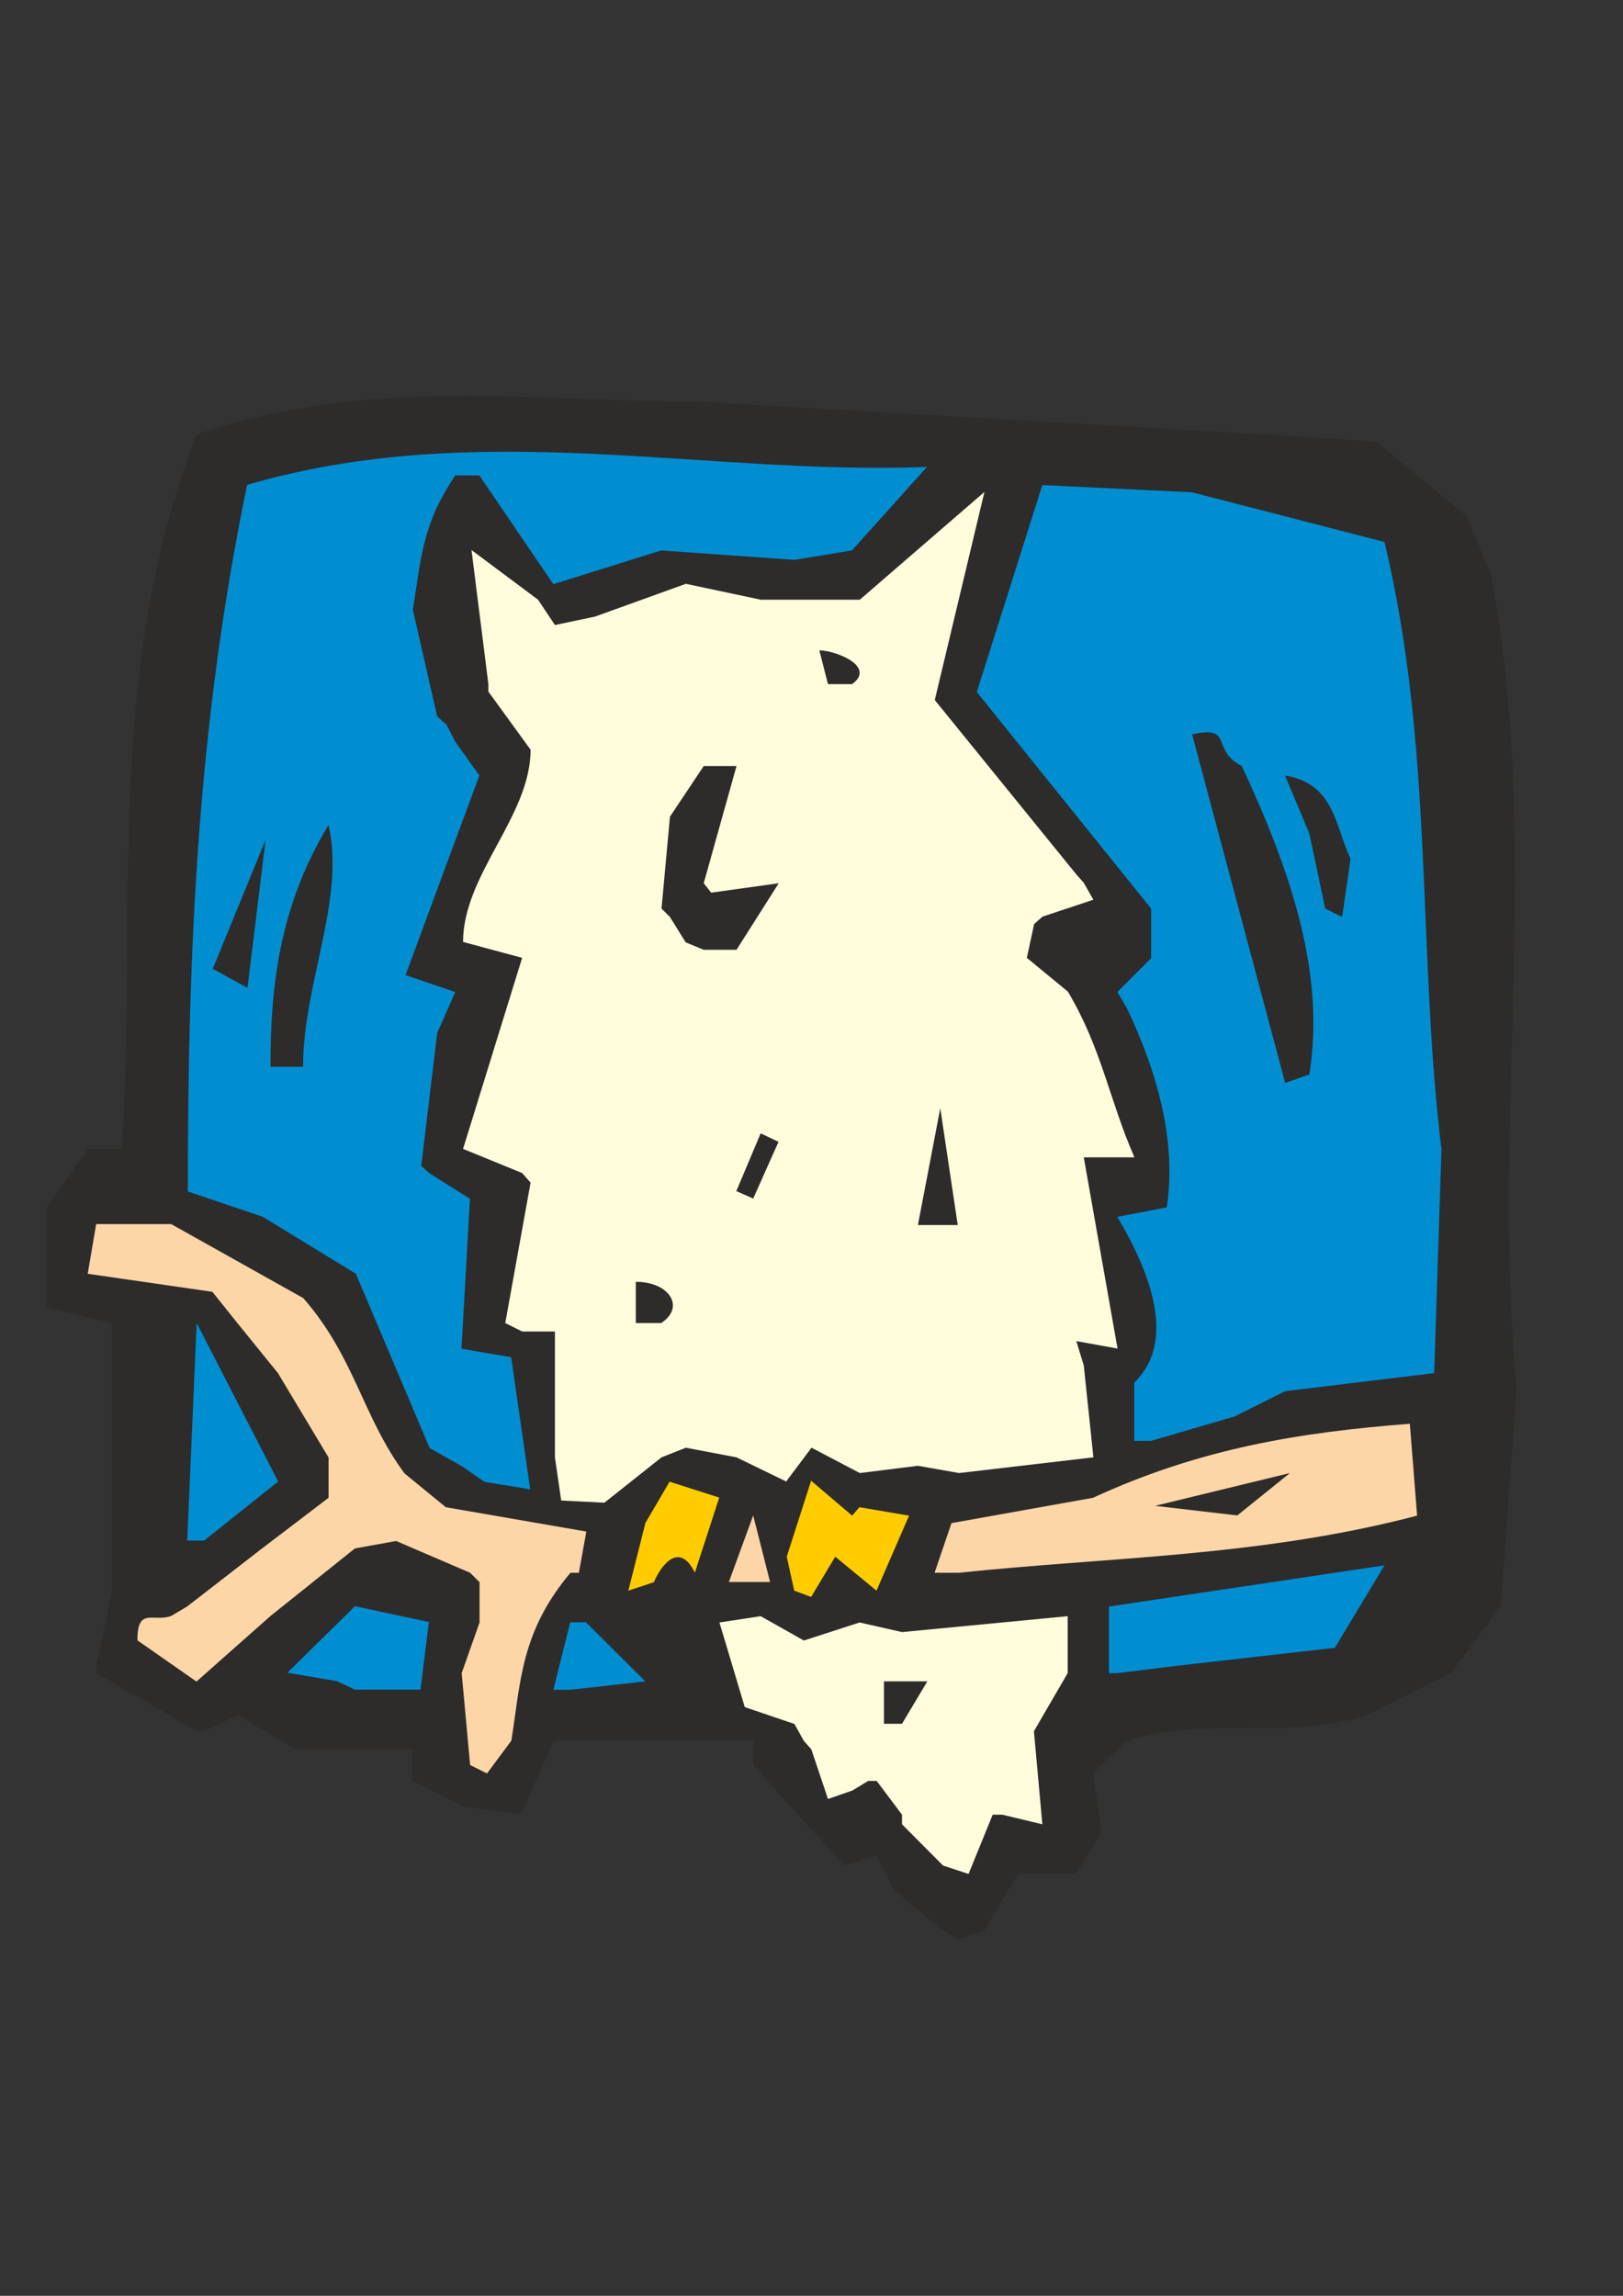 <?xml version="1.0" encoding="utf-8"?>
<!-- Created by UniConvertor 2.0rc4 (https://sk1project.net/) -->
<svg xmlns="http://www.w3.org/2000/svg" height="841.89pt" viewBox="0 0 595.276 841.89" width="595.276pt" version="1.1" xmlns:xlink="http://www.w3.org/1999/xlink" id="50fa4f80-f611-11ea-bc36-dcc15c148e23">

<rect x="0" y="0" width="595.276" height="841.89" fill="#333333" stroke="none"/>

<g>
	<path style="fill:#2d2c2b;" d="M 345.878,708.009 L 327.734,692.889 321.542,680.505 309.518,684.033 276.254,647.241 276.254,638.313 203.03,638.313 191.006,665.385 169.334,662.289 151.118,653.001 151.118,641.409 108.494,641.409 87.254,629.025 74.798,634.785 C 72.134,634.785 72.134,634.785 72.134,634.785 L 35.342,613.545 C 35.342,610.809 35.342,610.809 35.342,610.809 L 41.102,583.305 41.102,485.313 17.126,479.481 C 17.126,473.649 17.126,473.649 17.126,473.649 L 17.126,442.689 32.246,421.377 44.63,421.377 C 50.39,333.105 38.006,247.497 72.134,159.225 135.998,137.913 194.102,147.201 254.942,147.201 L 462.158,159.225 504.71,161.889 538.046,189.393 546.974,211.065 C 565.55,311.433 546.974,409.425 556.262,510.081 L 550.43,589.137 532.214,613.545 501.254,629.025 C 471.446,638.313 443.942,629.025 413.342,638.313 L 400.886,650.337 404.054,671.649 394.694,687.129 373.382,687.129 360.998,708.009 351.71,711.105 345.878,708.009 Z" />
	<path style="fill:#fffcdc;" d="M 345.878,684.105 L 330.83,668.985 C 330.83,665.457 330.83,665.457 330.83,665.457 L 321.542,653.073 C 318.446,653.073 318.446,653.073 318.446,653.073 312.614,656.601 312.614,656.601 312.614,656.601 303.686,659.697 303.686,659.697 303.686,659.697 L 297.566,641.481 C 294.83,638.385 294.83,638.385 294.83,638.385 291.374,632.193 291.374,632.193 291.374,632.193 L 273.158,626.001 263.87,594.969 278.99,592.665 294.83,601.593 315.278,594.969 330.83,598.497 391.598,592.665 391.598,613.545 379.214,634.857 382.31,668.985 367.622,665.457 C 364.094,665.457 364.094,665.457 364.094,665.457 L 355.238,687.201 345.878,684.105 Z" />
	<path style="fill:#fdd6a7;" d="M 172.43,647.241 C 172.43,647.241 172.43,647.241 172.43,647.241 L 169.334,613.545 175.886,594.969 175.886,580.209 C 172.43,576.753 172.43,576.753 172.43,576.753 L 145.286,565.089 130.166,567.825 99.206,592.593 72.062,616.641 50.39,601.521 C 50.39,589.137 56.222,594.969 62.774,592.593 68.606,589.137 68.606,589.137 68.606,589.137 L 96.11,567.825 120.518,549.249 120.518,534.489 101.942,503.529 87.182,485.313 77.894,473.721 32.174,467.097 35.27,448.881 62.774,448.881 111.23,476.025 C 130.166,497.697 132.902,519.369 148.382,540.321 L 163.502,552.705 215.054,561.633 212.318,576.753 C 209.222,576.753 209.222,576.753 209.222,576.753 191.006,598.425 191.006,616.641 187.55,638.313 L 178.622,650.337 172.43,647.241 Z" />
	<path style="fill:#2d2c2b;" d="M 324.206,632.121 L 324.206,616.569 340.118,616.569 330.83,632.121 324.206,632.121 Z" />
	<path style="fill:#008ed1;" d="M 123.614,616.497 L 105.398,613.401 126.71,592.449 C 130.166,588.993 130.166,588.993 130.166,588.993 L 157.31,594.825 154.214,619.593 130.166,619.593 123.614,616.497 Z" />
	<path style="fill:#008ed1;" d="M 202.958,619.665 L 209.15,594.897 C 214.91,594.897 214.91,594.897 214.91,594.897 L 236.654,616.569 209.15,619.665 202.958,619.665 Z" />
	<path style="fill:#008ed1;" d="M 406.718,613.545 L 406.718,589.137 507.806,574.017 489.59,604.257 431.486,610.881 409.814,613.545 406.718,613.545 Z" />
	<path style="fill:#ffcc00;" d="M 230.462,583.305 C 230.462,583.305 230.462,583.305 230.462,583.305 L 236.726,558.465 245.582,543.345 263.798,549.177 254.87,576.681 C 249.11,565.089 242.486,573.945 239.822,580.209 L 230.462,583.305 Z" />
	<path style="fill:#ffcc00;" d="M 291.302,583.305 C 291.302,583.305 291.302,583.305 291.302,583.305 L 288.566,570.849 297.494,542.985 312.542,555.801 C 315.206,552.705 315.206,552.705 315.206,552.705 L 333.422,555.801 321.47,583.305 306.35,570.849 297.494,585.609 291.302,583.305 Z" />
	<path style="fill:#fdd6a7;" d="M 267.326,580.137 L 276.254,555.729 282.446,580.137 C 276.254,580.137 276.254,580.137 276.254,580.137 L 267.326,580.137 Z" />
	<path style="fill:#fdd6a7;" d="M 342.782,576.753 L 348.974,558.537 400.886,549.249 C 440.342,531.033 477.134,525.201 517.094,522.105 L 519.758,555.801 C 462.086,570.921 406.646,570.921 351.638,576.753 L 342.782,576.753 Z" />
	<path style="fill:#008ed1;" d="M 68.678,564.945 L 72.134,485.169 102.014,543.273 74.87,564.945 68.678,564.945 Z" />
	<path style="fill:#fffcdc;" d="M 205.838,550.257 L 203.534,534.417 203.534,488.265 191.51,488.265 C 185.318,485.169 185.318,485.169 185.318,485.169 L 194.606,433.689 C 191.51,430.161 191.51,430.161 191.51,430.161 L 169.838,421.305 191.51,351.249 169.838,345.417 C 169.838,320.649 194.606,299.337 194.606,274.929 L 179.126,253.617 C 179.126,250.881 179.126,250.881 179.126,250.881 L 172.934,201.705 197.342,219.921 203.534,229.209 218.222,226.113 251.558,214.089 279.062,219.921 315.35,219.921 361.07,180.393 342.854,256.713 394.766,320.649 C 397.502,323.745 397.502,323.745 397.502,323.745 401.03,329.937 401.03,329.937 401.03,329.937 L 382.382,336.129 C 379.286,338.865 379.286,338.865 379.286,338.865 L 376.622,351.249 391.67,363.633 C 404.126,384.585 406.79,403.161 416.078,424.401 L 397.502,424.401 409.886,494.529 394.766,491.793 397.502,500.721 401.03,534.417 351.782,540.177 336.662,537.513 315.35,540.177 297.638,530.889 288.35,543.273 270.134,534.417 251.558,530.889 242.63,534.417 221.678,551.049 205.838,550.257 Z" />
	<path style="fill:#2d2c2b;" d="M 423.638,552.201 L 473.102,540.177 453.806,555.729 423.638,552.201 Z" />
	<path style="fill:#008ed1;" d="M 169.262,537.585 L 157.598,531.033 130.526,467.097 96.398,446.217 68.894,436.929 C 68.894,348.297 72.422,265.785 90.638,177.801 175.814,153.033 257.966,174.345 339.974,171.249 L 312.47,201.849 291.302,205.305 242.486,201.849 202.958,214.233 175.814,174.345 166.958,174.345 C 154.502,192.921 154.502,205.305 151.406,223.521 L 160.334,262.689 C 163.79,265.785 163.79,265.785 163.79,265.785 166.958,271.977 166.958,271.977 166.958,271.977 L 175.814,284.361 148.742,357.585 166.958,363.777 160.334,378.897 154.502,427.569 C 157.598,430.305 157.598,430.305 157.598,430.305 L 172.358,439.593 169.262,494.601 187.478,497.697 194.462,546.153 177.758,543.417 169.262,537.585 Z" />
	<path style="fill:#008ed1;" d="M 416.006,528.369 L 416.006,507.057 C 431.486,491.937 422.198,467.169 409.814,446.217 L 427.958,442.761 C 431.486,418.785 424.862,394.017 413.27,369.609 409.814,363.777 409.814,363.777 409.814,363.777 L 422.198,351.393 422.198,333.177 358.262,253.761 382.31,177.873 437.246,180.537 507.806,198.753 C 526.022,275.073 519.758,348.297 528.686,421.449 L 526.022,503.529 471.374,510.153 452.798,519.441 422.198,528.369 416.006,528.369 Z" />
	<path style="fill:#2d2c2b;" d="M 233.198,485.169 L 233.198,470.049 C 245.582,470.049 251.414,479.409 242.486,485.169 L 233.198,485.169 Z" />
	<path style="fill:#2d2c2b;" d="M 270.062,436.785 C 270.062,436.785 270.062,436.785 270.062,436.785 L 278.99,415.617 C 285.542,418.713 285.542,418.713 285.542,418.713 L 276.254,439.521 270.062,436.785 Z" />
	<path style="fill:#2d2c2b;" d="M 336.662,449.241 C 336.662,449.241 336.662,449.241 336.662,449.241 L 344.87,406.401 351.278,449.241 336.662,449.241 Z" />
	<path style="fill:#2d2c2b;" d="M 471.374,397.113 L 437.246,269.313 C 452.726,265.785 443.87,275.073 455.462,280.905 474.038,320.793 486.062,357.585 480.23,394.017 L 471.374,397.113 Z" />
	<path style="fill:#2d2c2b;" d="M 99.206,391.209 C 99.206,363.705 101.87,333.105 120.518,302.505 126.71,330.009 111.158,360.609 111.158,391.209 L 99.206,391.209 Z" />
	<path style="fill:#2d2c2b;" d="M 78.038,355.281 L 97.406,307.977 90.782,362.265 78.038,355.281 Z" />
	<path style="fill:#2d2c2b;" d="M 251.486,345.561 L 245.726,336.273 C 242.63,333.177 242.63,333.177 242.63,333.177 L 245.726,299.481 258.11,280.905 270.134,280.905 258.11,323.889 C 260.846,327.345 260.846,327.345 260.846,327.345 L 285.614,323.889 270.134,348.297 258.11,348.297 251.486,345.561 Z" />
	<path style="fill:#2d2c2b;" d="M 486.062,333.177 L 480.23,305.673 471.302,284.361 C 489.518,287.457 489.518,302.577 495.35,314.961 L 492.254,336.273 486.062,333.177 Z" />
	<path style="fill:#2d2c2b;" d="M 303.686,250.881 L 300.518,238.497 C 306.35,238.497 321.47,244.329 312.542,250.881 L 303.686,250.881 Z" />
</g>
</svg>